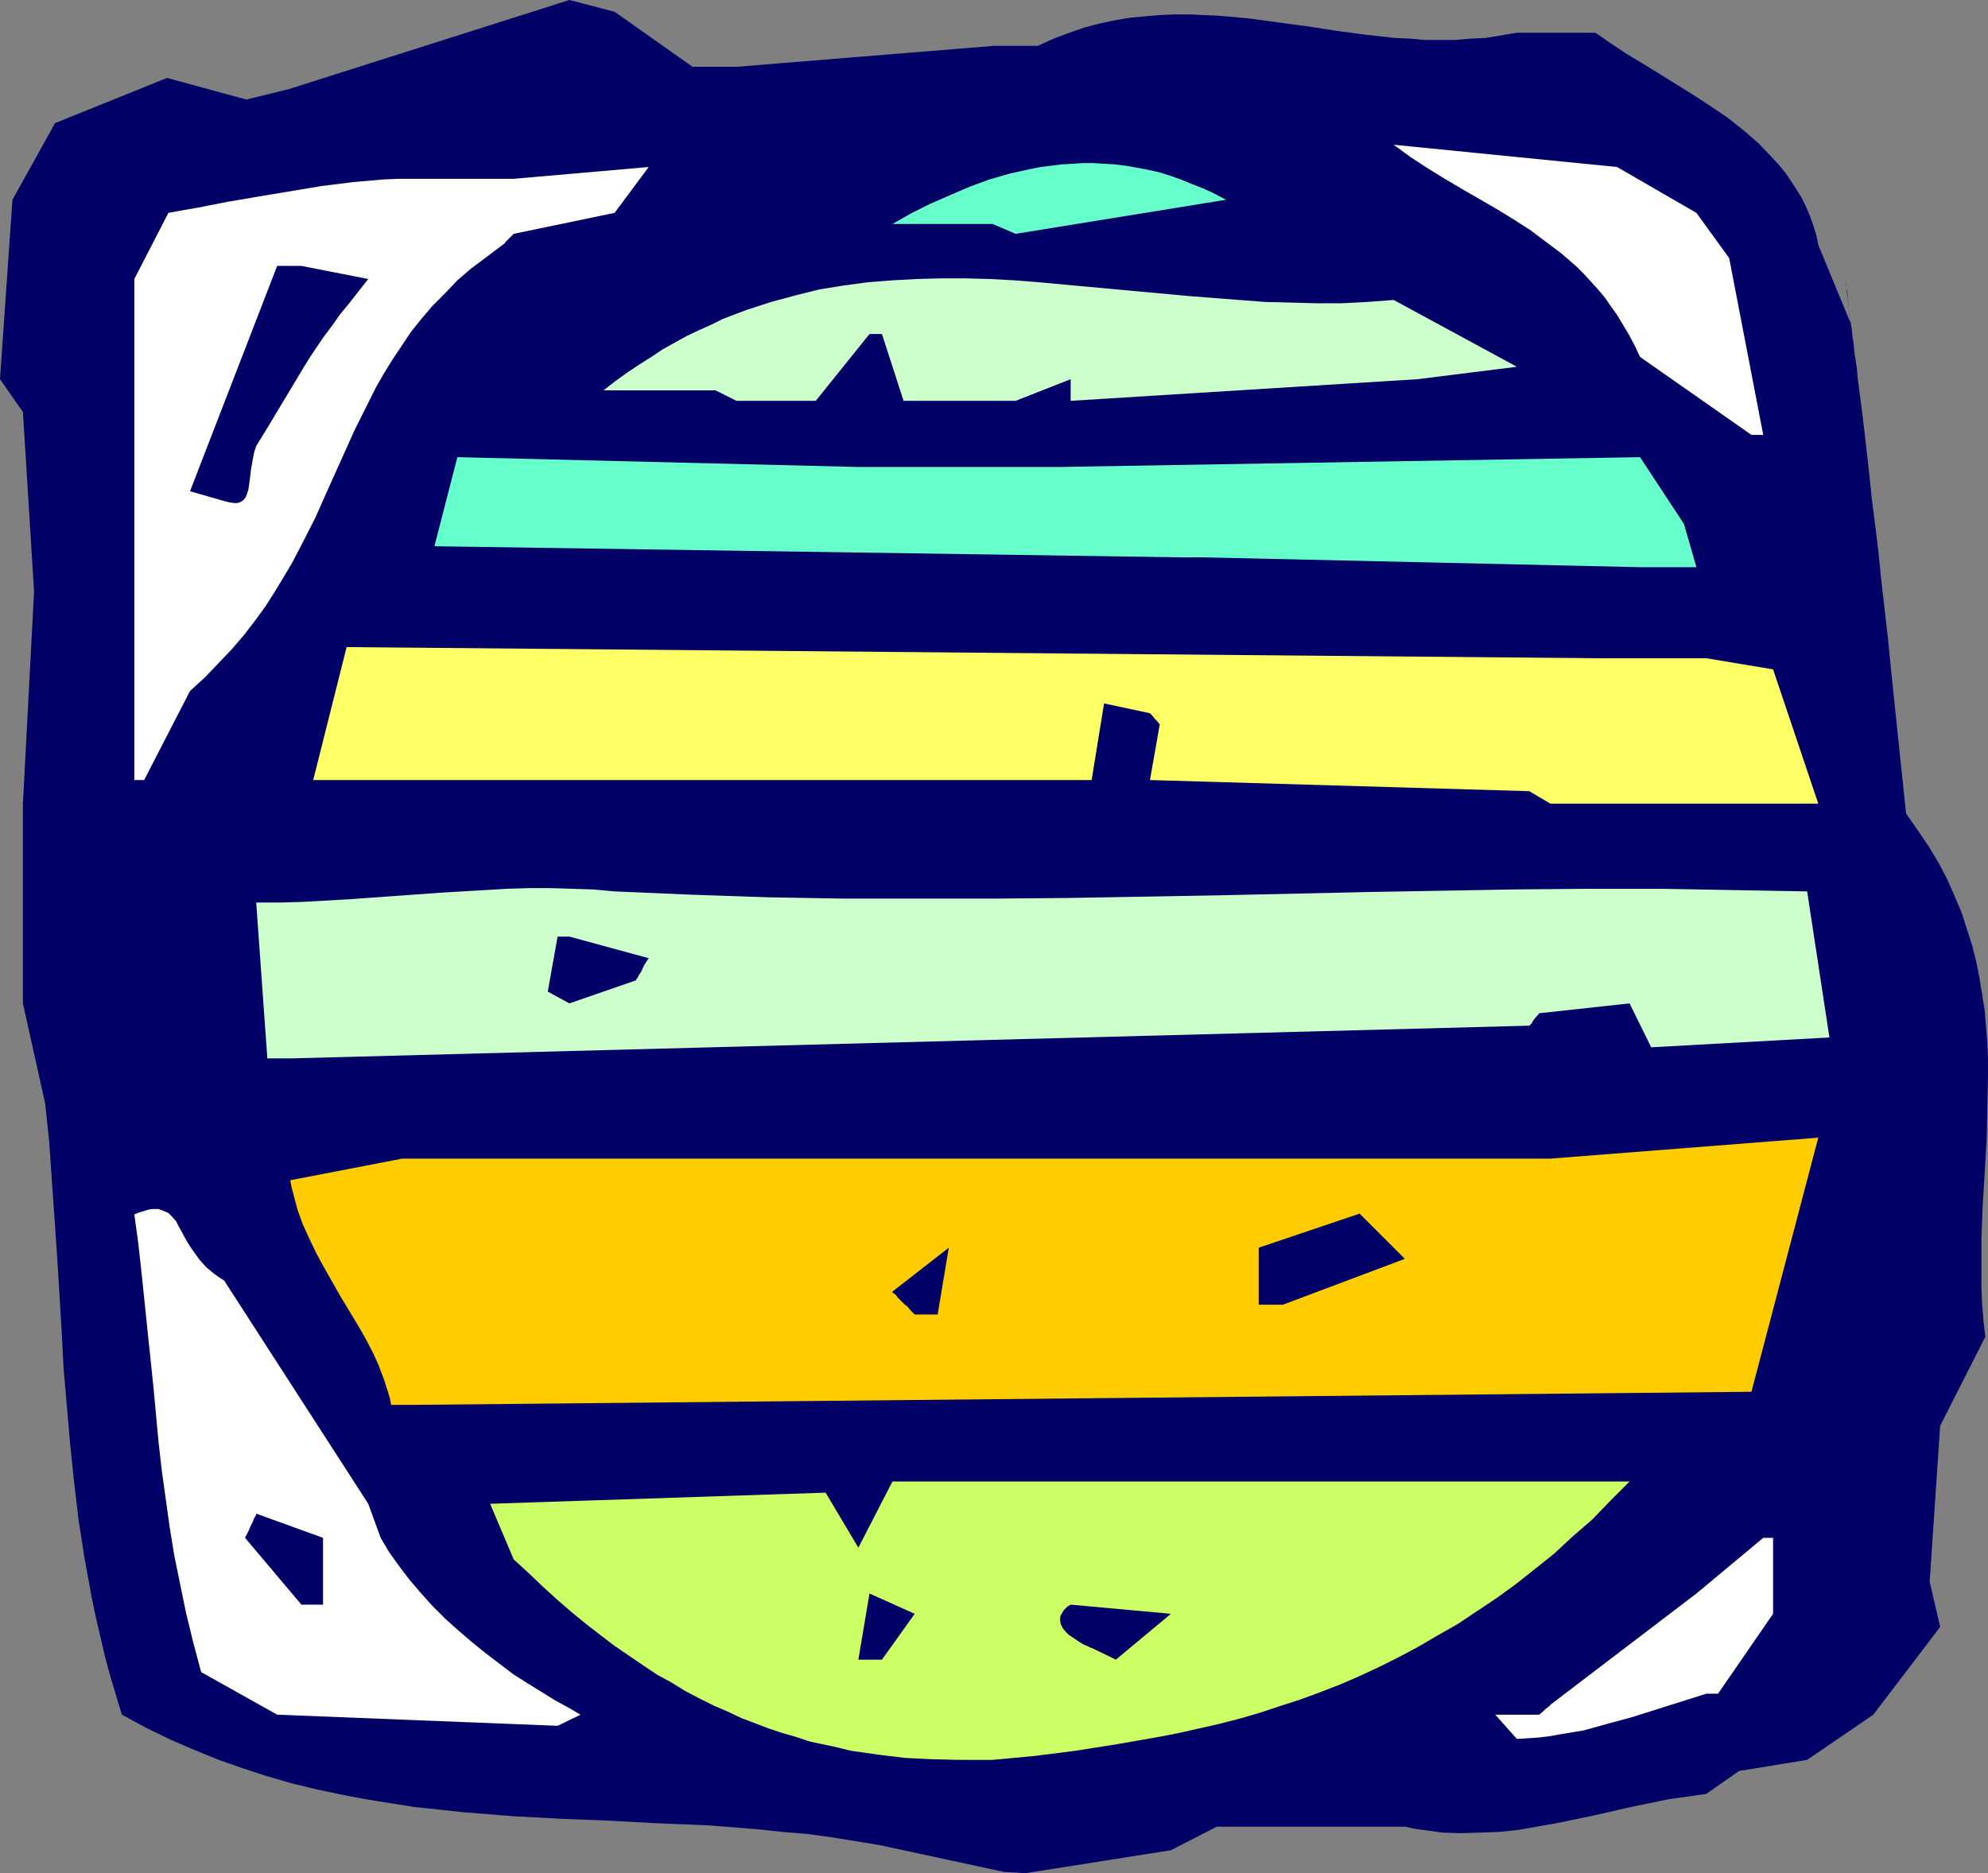 <?xml version="1.0" encoding="UTF-8" standalone="no"?>
<svg
   version="1.0"
   width="129.724mm"
   height="122.264mm"
   id="svg19"
   sodipodi:docname="Dingbat 128.wmf"
   xmlns:inkscape="http://www.inkscape.org/namespaces/inkscape"
   xmlns:sodipodi="http://sodipodi.sourceforge.net/DTD/sodipodi-0.dtd"
   xmlns="http://www.w3.org/2000/svg"
   xmlns:svg="http://www.w3.org/2000/svg">
  <rect width="100%" height="100%" fill="#808080" stroke="none"/>
  <sodipodi:namedview
     id="namedview19"
     pagecolor="#ffffff"
     bordercolor="#000000"
     borderopacity="0.25"
     inkscape:showpageshadow="2"
     inkscape:pageopacity="0.0"
     inkscape:pagecheckerboard="0"
     inkscape:deskcolor="#d1d1d1"
     inkscape:document-units="mm" />
  <defs
     id="defs1">
    <pattern
       id="WMFhbasepattern"
       patternUnits="userSpaceOnUse"
       width="6"
       height="6"
       x="0"
       y="0" />
  </defs>
  <path
     style="fill:#000066;fill-opacity:1;fill-rule:evenodd;stroke:none"
     d="m 247.571,461.776 -24.725,-5.332 -5.979,-1.293 -5.979,-0.969 -5.979,-0.969 -5.979,-0.808 -5.979,-0.485 -5.979,-0.646 -12.12,-0.969 -11.958,-0.485 -12.12,-0.646 -12.12,-0.485 -12.12,-0.646 -12.12,-0.969 -5.979,-0.646 -6.141,-0.646 -6.141,-0.969 -5.979,-0.969 -5.979,-1.131 -6.141,-1.293 -5.979,-1.454 -6.141,-1.777 -5.979,-1.939 -5.979,-2.1 -5.979,-2.424 -5.979,-2.585 -5.979,-2.908 -5.979,-3.231 -1.454,-4.847 -1.454,-4.847 -1.293,-4.847 -1.131,-4.847 -1.131,-4.847 -0.97,-4.686 -1.778,-9.694 -1.454,-9.371 -1.131,-9.533 -0.97,-9.371 -0.808,-9.371 -0.808,-9.371 -0.485,-9.371 -1.131,-18.581 -1.293,-18.581 -0.646,-9.371 -0.97,-9.21 -5.494,-24.721 v -19.227 -30.053 L 8.403,145.9 5.656,101.629 0,93.551 3.07,49.28 13.574,30.376 41.208,19.227 60.762,24.559 71.266,21.974 140.43,0 151.581,2.908 170.811,16.48 h 10.827 l 63.509,-5.17 h 10.827 l 3.878,-1.777 3.878,-1.454 3.717,-1.293 3.717,-0.969 3.717,-0.808 3.878,-0.646 3.555,-0.323 3.717,-0.323 3.717,-0.162 h 3.555 l 3.717,0.162 3.555,0.162 7.272,0.646 7.11,0.969 7.272,0.969 7.272,1.131 7.272,0.969 7.272,0.808 3.717,0.162 3.555,0.323 h 3.878 3.717 l 3.717,-0.323 3.717,-0.162 3.878,-0.646 3.878,-0.646 h 19.392 l 3.717,2.585 3.878,2.585 4.04,2.424 4.202,2.585 8.565,5.332 4.202,2.747 4.04,2.747 3.878,3.07 3.717,3.231 3.394,3.555 1.616,1.777 1.616,1.939 1.293,1.939 1.293,1.939 1.293,2.1 1.131,2.262 0.97,2.262 0.808,2.262 0.808,2.585 0.485,2.424 8.08,19.55 -0.323,-1.777 -0.162,-1.616 -0.162,-1.616 -0.162,-1.293 -0.162,-1.131 -0.162,-0.969 v -0.808 l -0.162,-0.646 v -0.485 l -0.162,-0.323 v -0.162 0.162 l 0.162,0.162 v 0.485 l 0.162,0.485 v 0.808 l 0.162,0.646 0.162,1.131 v 0.969 l 0.162,1.293 0.162,1.293 0.162,1.293 0.162,1.616 0.323,1.616 0.162,1.777 0.323,1.939 0.162,1.939 0.323,2.1 0.323,2.1 0.162,2.262 0.323,2.424 0.646,4.847 0.646,5.332 0.646,5.655 0.646,5.817 0.646,6.14 0.808,6.301 0.808,6.625 0.646,6.625 0.808,6.948 0.808,7.109 1.454,14.38 3.07,29.245 2.909,4.201 2.747,4.039 2.424,4.039 2.101,4.039 1.778,4.039 1.778,4.201 1.293,4.039 1.293,4.039 0.97,3.878 0.808,4.039 0.646,4.039 0.646,4.039 0.323,4.039 0.323,3.878 0.162,4.039 v 4.039 l -0.162,7.917 -0.162,7.917 -0.97,16.157 -0.323,8.079 v 8.079 4.039 l 0.162,4.201 0.323,4.039 0.485,4.201 v -0.162 l -11.15,21.974 -2.586,38.454 2.586,11.149 -16.483,21.651 -16.322,11.149 -16.806,2.747 -8.08,5.655 -4.525,0.646 -4.686,0.646 -9.373,1.939 -9.211,2.1 -9.373,1.939 -4.686,0.808 -4.525,0.808 -4.686,0.485 -4.686,0.162 -4.686,0.162 -4.686,-0.162 -4.686,-0.646 -2.262,-0.323 -2.262,-0.485 h -46.379 l -11.312,5.817 -35.875,5.655 z"
     id="path1" />
  <path
     style="fill:#ccff66;fill-opacity:1;fill-rule:evenodd;stroke:none"
     d="m 236.421,434.147 -6.626,-0.162 -6.626,-0.323 -6.626,-0.808 -6.787,-0.969 -3.232,-0.808 -6.787,-1.454 -3.394,-1.131 -3.394,-0.969 -3.394,-1.131 -3.394,-1.293 -3.394,-1.293 -3.394,-1.616 -3.394,-1.454 -3.555,-1.777 -3.394,-1.777 -3.394,-2.1 -3.555,-1.939 -3.394,-2.262 -3.555,-2.424 -3.555,-2.424 -3.394,-2.585 -3.555,-2.747 -3.555,-2.908 -3.555,-3.07 -3.555,-3.231 -3.555,-3.393 -3.717,-3.393 -5.818,-13.734 82.739,-2.747 8.08,13.572 8.403,-16.319 h 181.8 l -4.686,4.686 -4.525,4.686 -4.848,4.201 -4.525,4.201 -4.848,3.878 -4.686,3.716 -4.686,3.393 -4.848,3.231 -4.848,3.231 -4.848,2.747 -4.686,2.747 -4.848,2.585 -4.848,2.424 -4.848,2.262 -4.848,2.1 -5.01,1.939 -4.848,1.777 -5.01,1.616 -4.848,1.616 -5.01,1.454 -5.01,1.293 -5.01,1.131 -5.01,1.131 -5.01,0.969 -10.181,1.777 -10.181,1.616 -10.181,1.293 -10.342,0.969 z"
     id="path2" />
  <path
     style="fill:#ffffff;fill-opacity:1;fill-rule:evenodd;stroke:none"
     d="m 137.521,425.745 -69.165,-2.747 -18.746,-10.502 -1.939,-7.271 -1.778,-7.271 -1.454,-7.109 -1.454,-7.109 -1.131,-6.948 -0.97,-6.948 -0.97,-6.948 -0.808,-7.109 -1.293,-13.895 -1.454,-13.895 -1.454,-14.057 -0.808,-7.271 -0.97,-7.109 1.293,-0.485 1.131,-0.323 0.97,-0.323 0.97,-0.162 h 1.616 l 1.293,0.485 1.131,0.485 0.97,0.969 0.97,1.131 0.646,1.293 0.808,1.454 0.97,1.777 0.97,1.616 1.131,1.616 1.293,1.777 1.616,1.777 0.97,0.808 0.97,0.808 1.131,0.808 1.293,0.808 35.552,55.096 3.07,8.402 2.101,3.555 2.424,3.393 2.586,3.393 2.747,3.231 2.909,3.231 3.07,3.07 3.232,2.908 3.394,2.908 3.394,2.747 3.394,2.585 3.394,2.585 3.555,2.262 3.394,2.1 3.394,2.1 3.232,1.777 3.07,1.777 z"
     id="path3" />
  <path
     style="fill:#ffffff;fill-opacity:1;fill-rule:evenodd;stroke:none"
     d="m 368.771,422.998 h 10.827 l 0.97,-0.808 0.646,-0.646 0.485,-0.323 0.323,-0.323 0.323,-0.162 v -0.162 l 36.037,-27.467 16.483,-13.734 h 2.424 v 18.742 l -13.574,19.712 h -2.909 l -6.141,1.939 -6.141,1.939 -6.141,1.939 -5.979,1.616 -5.818,1.616 -2.909,0.485 -2.909,0.485 -2.747,0.485 -2.747,0.323 -2.586,0.162 -2.586,0.162 z"
     id="path4" />
  <path
     style="fill:#000066;fill-opacity:1;fill-rule:evenodd;stroke:none"
     d="m 211.696,409.426 2.747,-16.319 11.15,5.009 -8.08,11.31 z"
     id="path5" />
  <path
     style="fill:#000066;fill-opacity:1;fill-rule:evenodd;stroke:none"
     d="m 269.225,406.518 h -0.162 l -0.323,-0.162 -0.646,-0.323 -0.808,-0.323 -0.808,-0.485 -0.97,-0.646 -1.939,-1.293 -0.808,-0.808 -0.646,-0.808 -0.485,-0.969 -0.162,-0.808 v -0.969 l 0.162,-0.485 0.323,-0.485 0.323,-0.646 0.485,-0.485 0.485,-0.485 0.808,-0.485 24.725,2.262 -13.574,11.31 z"
     id="path6" />
  <path
     style="fill:#000066;fill-opacity:1;fill-rule:evenodd;stroke:none"
     d="m 74.336,395.854 -13.898,-16.48 0.485,-0.969 0.485,-0.969 0.323,-0.808 0.323,-0.646 0.323,-0.646 0.162,-0.485 0.162,-0.323 0.162,-0.323 0.323,-0.485 v -0.162 -0.162 l 16.483,5.978 v 16.48 z"
     id="path7" />
  <path
     style="fill:#ffcc00;fill-opacity:1;fill-rule:evenodd;stroke:none"
     d="m 96.475,346.574 -0.323,-1.616 -0.485,-1.616 -0.97,-3.07 -1.293,-3.393 -1.454,-3.231 -1.778,-3.393 -1.939,-3.393 -4.202,-6.948 -4.04,-7.109 -1.939,-3.555 -1.778,-3.716 -1.616,-3.555 -1.293,-3.555 -0.97,-3.716 -0.485,-1.777 -0.323,-1.777 27.634,-5.332 H 137.521 178.891 382.345 l 66.094,-5.17 -16.483,62.69 -329.987,3.231 z"
     id="path8" />
  <path
     style="fill:#000066;fill-opacity:1;fill-rule:evenodd;stroke:none"
     d="m 225.593,324.277 -0.97,-0.969 -0.808,-0.969 -0.808,-0.646 -0.646,-0.646 -0.485,-0.485 -0.485,-0.485 -0.323,-0.485 -0.323,-0.323 -0.485,-0.323 -0.162,-0.162 v -0.162 l 13.898,-10.825 -2.747,16.48 z"
     id="path9" />
  <path
     style="fill:#000066;fill-opacity:1;fill-rule:evenodd;stroke:none"
     d="m 310.433,321.854 v -14.057 l 24.886,-8.402 11.15,11.149 -30.058,11.31 z"
     id="path10" />
  <path
     style="fill:#ccffcc;fill-opacity:1;fill-rule:evenodd;stroke:none"
     d="m 65.933,261.102 -2.747,-38.454 h 5.818 l 5.656,-0.162 11.474,-0.646 11.312,-0.808 11.15,-0.808 10.989,-0.646 5.494,-0.323 5.333,-0.162 h 5.333 l 5.333,0.162 5.171,0.162 5.333,0.485 18.907,0.808 18.907,0.646 18.746,0.323 h 18.584 18.584 l 18.422,-0.162 18.584,-0.323 18.261,-0.323 36.522,-0.808 18.261,-0.323 18.099,-0.323 18.099,-0.162 h 18.099 l 17.938,0.323 18.099,0.323 5.494,36.031 -43.955,2.424 -5.333,-10.825 -22.301,2.424 -0.323,0.485 -0.485,0.485 -0.646,0.808 -0.323,0.646 -0.323,0.323 -0.162,0.162 -0.162,0.162 v 0 L 71.589,261.102 Z"
     id="path11" />
  <path
     style="fill:#000066;fill-opacity:1;fill-rule:evenodd;stroke:none"
     d="m 135.097,244.622 2.424,-13.572 h 2.909 l 19.554,5.332 -0.646,0.969 -0.485,0.808 -0.323,0.646 -0.323,0.808 -0.323,0.485 -0.323,0.485 -0.323,0.646 -0.323,0.323 v 0.323 h -0.162 l -16.322,5.655 z"
     id="path12" />
  <path
     style="fill:#ffff66;fill-opacity:1;fill-rule:evenodd;stroke:none"
     d="m 377.174,195.18 -93.566,-2.747 2.424,-13.734 -0.808,-0.969 -0.646,-0.646 -0.323,-0.485 -0.323,-0.323 -0.162,-0.162 -0.162,-0.162 -11.312,-2.424 -3.07,18.904 H 77.245 l 8.242,-32.799 308.009,2.747 h 27.31 l 16.483,2.747 11.15,33.122 h -66.094 z"
     id="path13" />
  <path
     style="fill:#ffffff;fill-opacity:1;fill-rule:evenodd;stroke:none"
     d="M 33.128,192.434 V 118.11 68.83 l 8.403,-16.319 3.555,-0.646 3.717,-0.646 7.434,-1.454 7.595,-1.293 7.757,-1.293 7.757,-1.293 7.757,-0.969 3.717,-0.323 3.717,-0.323 3.717,-0.162 h 3.717 24.725 l 33.29,-2.908 -8.403,11.31 -24.886,5.17 -0.808,0.808 -0.808,0.808 -0.485,0.485 -0.162,0.323 -0.323,0.162 -0.162,0.162 -3.878,2.908 -3.878,2.908 -3.394,2.908 -3.07,3.231 -3.07,3.07 -2.747,3.231 -2.586,3.231 -2.262,3.393 -2.262,3.393 -2.101,3.393 -1.939,3.393 -1.778,3.555 -3.555,7.109 -6.464,14.38 -3.232,7.271 -3.717,7.271 -1.939,3.716 -2.101,3.555 -2.262,3.716 -2.262,3.555 -2.586,3.555 -2.747,3.555 -2.909,3.393 -3.232,3.393 -3.394,3.555 -3.717,3.393 -11.312,21.974 z"
     id="path14" />
  <path
     style="fill:#66ffcc;fill-opacity:1;fill-rule:evenodd;stroke:none"
     d="m 291.688,137.499 -184.547,-2.747 5.656,-21.974 98.899,2.424 h 49.45 l 143.339,-2.424 10.827,16.48 3.07,10.664 h -13.898 l -107.302,-2.424 z"
     id="path15" />
  <path
     style="fill:#000066;fill-opacity:1;fill-rule:evenodd;stroke:none"
     d="M 46.864,121.18 68.357,65.599 h 5.979 l 16.483,3.231 -2.424,3.07 -2.262,2.908 -2.262,2.747 -1.939,2.747 -1.939,2.585 -1.778,2.585 -1.616,2.424 -1.616,2.585 -2.909,4.847 -2.909,4.847 -2.909,4.847 -3.07,5.009 -0.485,1.454 -0.323,1.616 -0.485,2.747 -0.323,2.747 -0.162,1.131 -0.162,1.131 -0.323,0.969 -0.323,0.808 -0.485,0.646 -0.646,0.485 -0.808,0.323 h -0.97 l -1.131,-0.162 -1.293,-0.323 z"
     id="path16" />
  <path
     style="fill:#ffffff;fill-opacity:1;fill-rule:evenodd;stroke:none"
     d="m 431.956,107.285 -27.472,-19.227 -1.293,-2.747 -1.454,-2.747 -1.454,-2.424 -1.454,-2.424 -1.616,-2.262 -1.454,-2.1 -1.778,-2.1 -1.616,-1.777 -1.778,-1.939 -1.778,-1.777 -3.717,-3.231 -3.878,-2.908 -3.878,-2.908 -4.04,-2.585 -4.202,-2.585 -4.202,-2.424 -4.202,-2.424 -4.363,-2.585 -4.202,-2.585 -4.202,-2.747 -4.202,-3.07 55.106,5.493 19.554,11.31 8.08,11.149 8.403,43.625 z"
     id="path17" />
  <path
     style="fill:#ccffcc;fill-opacity:1;fill-rule:evenodd;stroke:none"
     d="m 176.467,96.298 h -27.634 l 2.909,-2.262 2.909,-2.1 2.909,-1.939 3.07,-1.939 2.909,-1.939 2.909,-1.616 2.909,-1.616 3.07,-1.454 2.909,-1.293 2.909,-1.454 5.979,-2.262 5.979,-1.939 5.979,-1.616 5.818,-1.454 5.979,-0.969 5.979,-0.808 6.141,-0.485 5.979,-0.323 5.979,-0.162 h 5.979 l 6.141,0.162 5.979,0.323 6.141,0.485 12.282,1.131 12.282,1.131 12.282,1.131 12.443,0.969 6.302,0.485 6.302,0.162 6.302,0.162 h 6.464 l 6.302,-0.323 6.464,-0.485 v 0 l 30.381,16.48 -24.563,3.07 -85.486,5.332 v -5.332 l -13.574,5.332 h -27.634 l -5.333,-16.48 h -3.07 l -13.251,16.48 h -19.554 z"
     id="path18" />
  <path
     style="fill:#66ffcc;fill-opacity:1;fill-rule:evenodd;stroke:none"
     d="m 244.824,55.258 h -24.725 l 4.525,-2.585 4.848,-2.424 4.848,-2.1 4.848,-2.1 4.848,-1.777 5.01,-1.454 5.171,-1.131 2.424,-0.485 2.586,-0.323 2.586,-0.323 2.747,-0.162 2.424,-0.162 h 2.747 l 2.586,0.162 2.747,0.162 2.586,0.323 2.747,0.485 2.586,0.485 2.909,0.646 2.586,0.808 2.747,0.969 2.747,1.131 2.909,1.131 2.747,1.293 2.747,1.454 v 0 l -51.874,8.402 z"
     id="path19" />
</svg>

